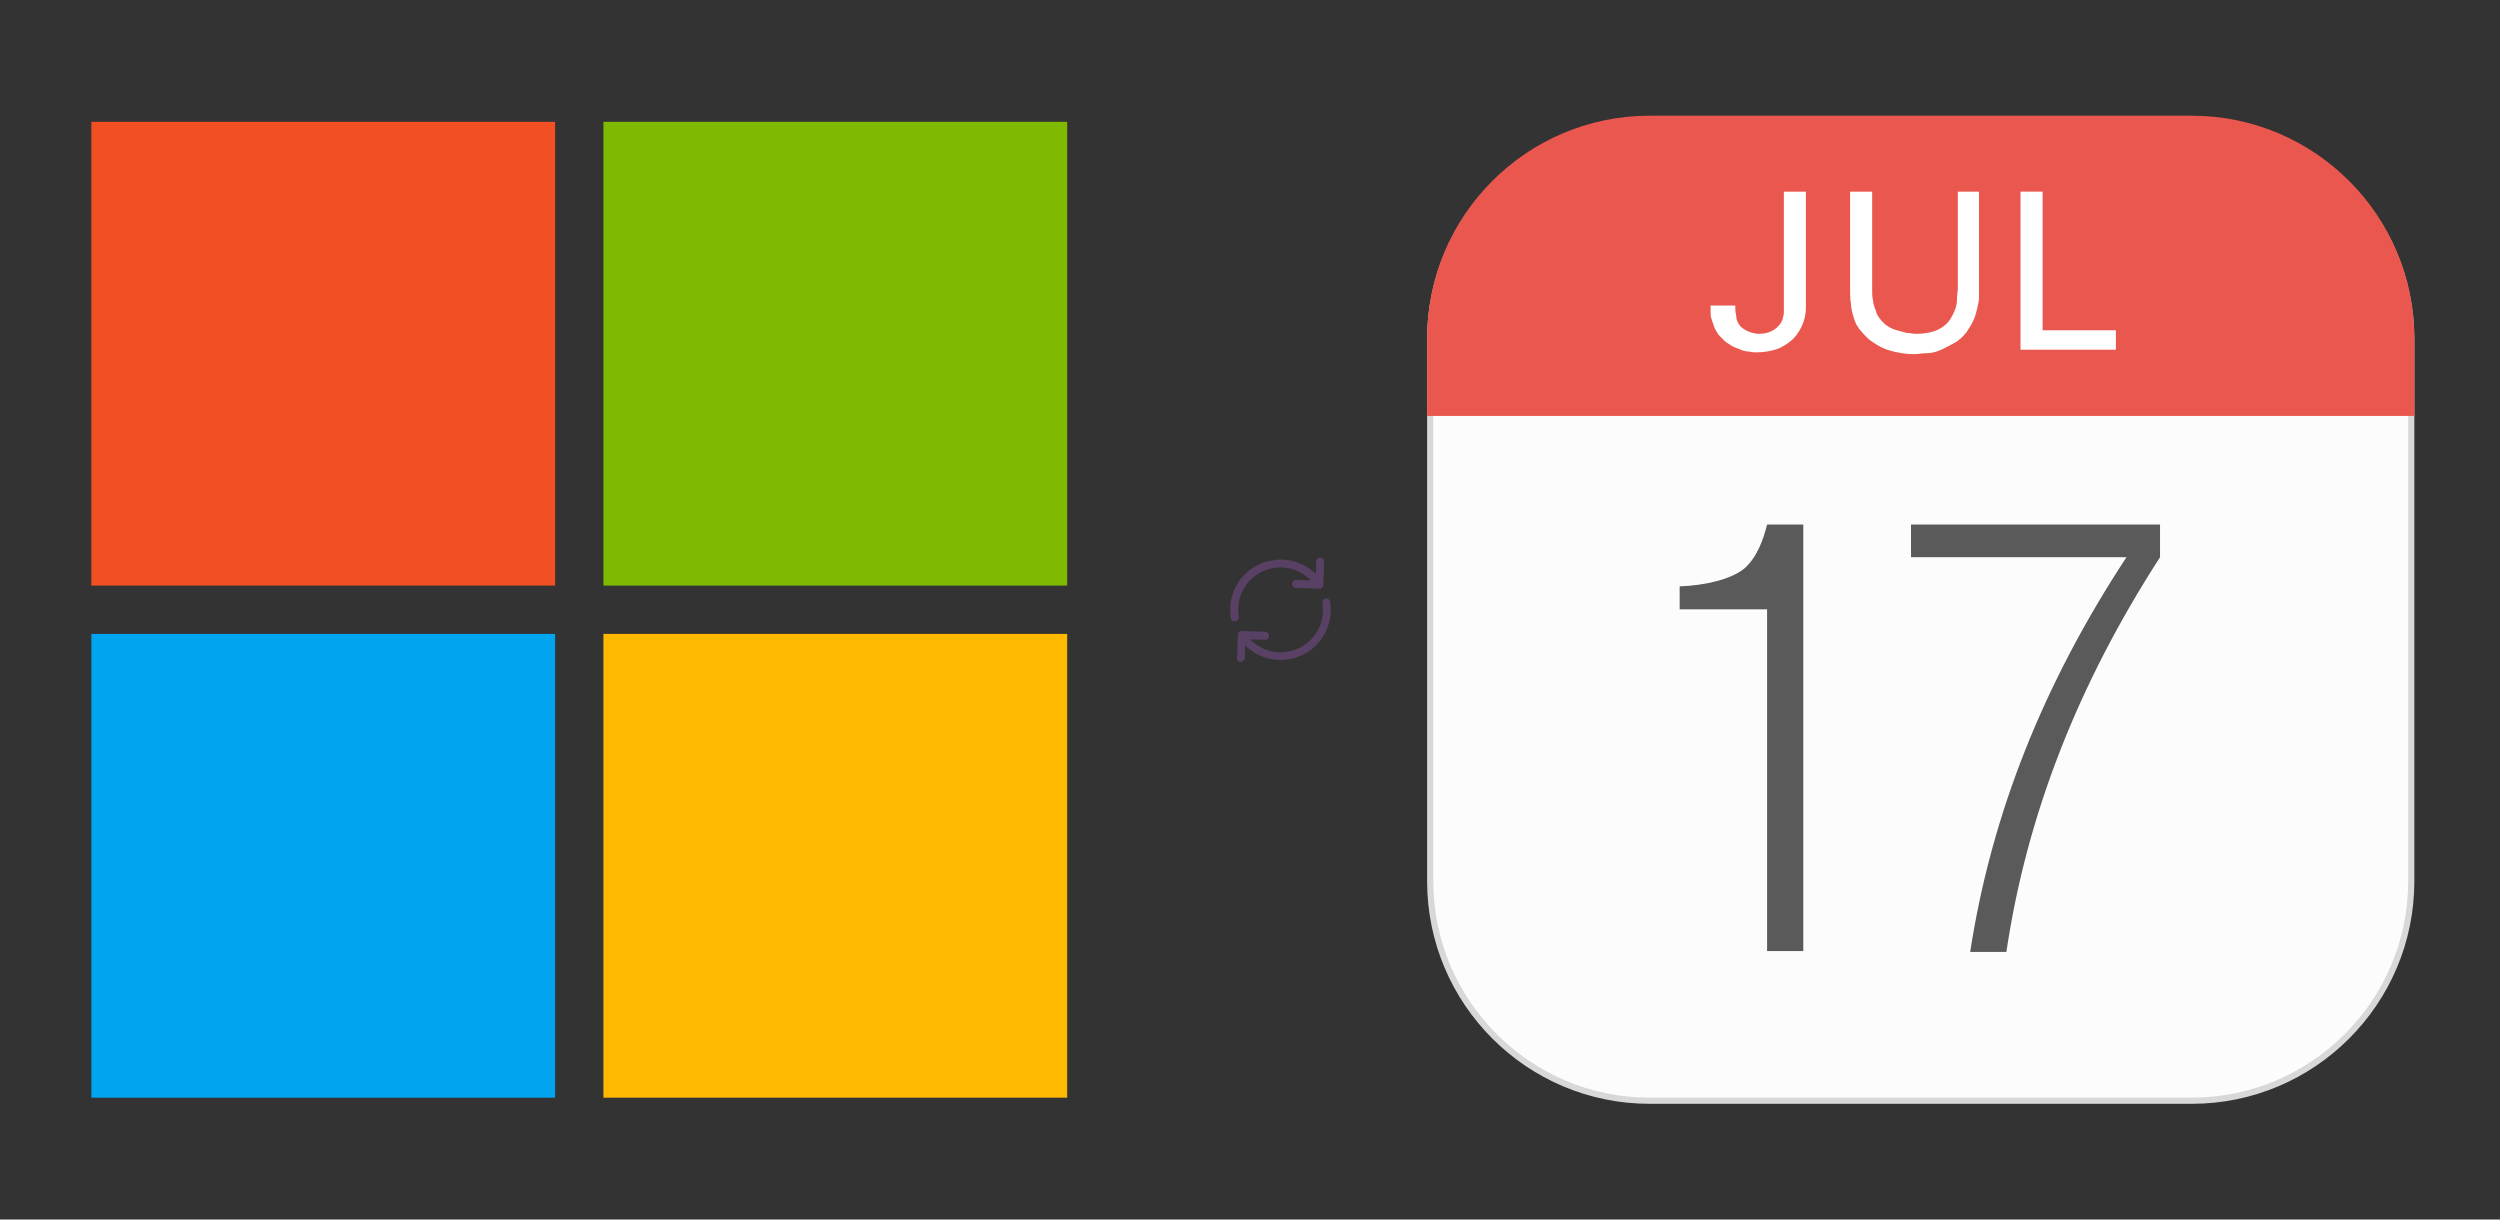 ﻿<?xml version="1.0" encoding="utf-8"?>
<!DOCTYPE svg PUBLIC "-//W3C//DTD SVG 1.1//EN" "http://www.w3.org/Graphics/SVG/1.1/DTD/svg11.dtd">
<svg width="1025" height="500" xmlns="http://www.w3.org/2000/svg" xmlns:xlink="http://www.w3.org/1999/xlink" xmlns:xml="http://www.w3.org/XML/1998/namespace" version="1.1">
  <rect width="100%" height="100%" fill="#333333" stroke="none"/>
  <svg x="0" y="0" width="475" height="500" viewBox="0, 0, 131.9, 125.7" xml:space="preserve" id="Layer_1" enable-background="new 0 0 131.9 125.7" xmlns="http://www.w3.org/2000/svg" xmlns:xlink="http://www.w3.org/1999/xlink" xmlns:xml="http://www.w3.org/XML/1998/namespace" version="1.1">
    <g>
      <path d="M10.4 7.3 L63.2 7.3 L63.2 60.1 L10.4 60.1 L10.4 7.3 z" style="fill:#F25022;" />
      <path d="M68.7 7.3 L121.5 7.3 L121.5 60.1 L68.7 60.1 L68.7 7.3 z" style="fill:#7FBA00;" />
      <path d="M10.4 65.6 L63.2 65.6 L63.2 118.4 L10.4 118.4 L10.4 65.6 z" style="fill:#00A4EF;" />
      <path d="M68.7 65.6 L121.5 65.6 L121.5 118.4 L68.7 118.4 L68.7 65.6 z" style="fill:#FFB900;" />
    </g>
  </svg>
  <svg x="550" y="0" width="475" height="500" viewBox="0, 0, 131.2, 125.7" xml:space="preserve" id="Layer_1#1" enable-background="new 0 0 131.2 125.7" xmlns="http://www.w3.org/2000/svg" xmlns:xlink="http://www.w3.org/1999/xlink" xmlns:xml="http://www.w3.org/XML/1998/namespace" version="1.1">
    <style type="text/css">
	.st0{fill:#FFA000;}
	.st1{fill:#FFCA28;}
	.st2{fill:#F7F7F7;}
	.st3{fill:#594165;}
	.st4{fill:#FFFFFF;}
	.st5{opacity:0.9;fill:#FFFFFF;}
	.st6{fill:#4885ED;}
	.st7{fill:#F7F7F7;stroke:#594165;stroke-width:4;stroke-miterlimit:10;}
	.st8{fill:#E0412F;}
	.st9{fill-rule:evenodd;clip-rule:evenodd;fill:#606161;}
	.st10{fill:none;stroke:#58ABF4;stroke-width:0.25;stroke-miterlimit:10;}
	.st11{fill:#036EB1;}
	.st12{fill:#A4C639;}
	.st13{fill:none;stroke:#E0412F;stroke-miterlimit:10;}
	.st14{fill:#046DB2;}
	.st15{fill-rule:evenodd;clip-rule:evenodd;fill:#528FF5;}
	.st16{fill-rule:evenodd;clip-rule:evenodd;fill:#417BE6;}
	.st17{fill-rule:evenodd;clip-rule:evenodd;fill:#4881E8;}
	.st18{fill-rule:evenodd;clip-rule:evenodd;fill:#FBC013;}
	.st19{fill-rule:evenodd;clip-rule:evenodd;fill:#FFFFFF;}
	.st20{fill:#E5E5E5;}
	.st21{fill:#DF871E;}
	.st22{fill:#B6B6B6;}
	.st23{fill:#8C5BA4;}
	.st24{fill:#8DC652;}
	.st25{fill:#497FC1;}
	.st26{fill:#919191;}
	.st27{fill-rule:evenodd;clip-rule:evenodd;fill:#8E8E8E;}
	.st28{fill:#8E8E8E;}
	.st29{fill:#EB3D01;}
	.st30{fill:#F57F20;}
	.st31{fill:#ED7E01;}
	.st32{fill-rule:evenodd;clip-rule:evenodd;fill:#046DB2;}
	.st33{fill:#E0E2E2;}
	.st34{fill:#47D86F;}
	.st35{fill:#4FC9F8;}
	.st36{fill:#FF9327;}
	.st37{fill:#C9C8C4;}
	.st38{fill:#9A9A9A;}
	.st39{fill:#F2F2F2;}
	.st40{fill:#F14336;}
	.st41{fill:#D32E2A;}
	.st42{fill:#FBBB00;}
	.st43{fill:#518EF8;}
	.st44{fill:#28B446;}
	.st45{fill:#A3C53A;}
	.st46{fill:#D6D8D7;}
	.st47{fill:#3A5BBC;}
	.st48{fill:url(#ical_43_);}
	.st49{fill:url(#ical_44_);}
	.st50{fill:url(#ical_45_);}
	.st51{fill:url(#ical_46_);}
	.st52{fill:#FFE168;}
	.st53{fill:#006699;}
	.st54{fill:#F4AE01;}
	.st55{fill:#DD191F;}
	.st56{fill:#323232;}
	.st57{fill:#CDCCCA;}
	.st58{fill:#5199F0;}
	.st59{fill:#791BCC;}
	.st60{fill:#C71D2E;}
	.st61{fill:#32DAC4;}
	.st62{fill:#3C5A99;}
	.st63{fill:#FCB714;}
	.st64{fill:#F06415;}
	.st65{fill:#BDCF31;}
	.st66{fill:#00A1E0;}
	.st67{fill:#00A1E3;}
	.st68{fill:#7AAD3E;}
	.st69{fill:#A50034;}
	.st70{fill:#6B6B6B;}
	.st71{fill:#005DAA;}
	.st72{fill:#EB0028;}
	.st73{fill:#888B8D;}
	.st74{fill:#0C4DA2;}
	.st75{fill:#00BFFF;}
	.st76{fill-rule:evenodd;clip-rule:evenodd;fill:#E81123;}
	.st77{fill:#FF6700;}
	.st78{fill:#00BFFE;}
	.st79{fill:#C4C4C4;}
	.st80{fill:url(#ical_47_);}
	.st81{fill:url(#ical_48_);}
	.st82{fill:url(#ical_49_);}
	.st83{fill:url(#ical_50_);}
	.st84{fill:#E5E5E5;stroke:#8E8E8E;stroke-width:2;stroke-miterlimit:10;}
	.st85{fill-rule:evenodd;clip-rule:evenodd;fill:#594165;}
	.st86{fill-rule:evenodd;clip-rule:evenodd;fill:#D4D4D4;}
	.st87{fill-rule:evenodd;clip-rule:evenodd;fill:#3669D6;}
	.st88{fill-rule:evenodd;clip-rule:evenodd;fill:#3A81F4;}
	.st89{fill-rule:evenodd;clip-rule:evenodd;fill:#FAFAFA;}
	.st90{fill-rule:evenodd;clip-rule:evenodd;fill:#E0E0E0;}
	.st91{fill:url(#ical_59_);}
	.st92{opacity:0.2;fill:#56C7DA;enable-background:new    ;}
	.st93{fill:url(#ical_60_);}
	.st94{fill:url(#ical_61_);}
	.st95{fill:url(#ical_62_);}
	.st96{fill:url(#ical_63_);}
	.st97{fill:url(#ical_64_);}
	.st98{fill:#FCFCFC;enable-background:new    ;}
	.st99{enable-background:new    ;}
	.st100{fill:#5A5A5A;}
	.st101{fill:#D8D8D8;enable-background:new    ;}
	.st102{fill:#E9574E;}
	.st103{fill:none;stroke:#D8D8D8;stroke-width:0.75;stroke-miterlimit:10;enable-background:new    ;}
	.st104{fill:#E9574E;stroke:#E9574E;stroke-width:0.75;stroke-miterlimit:10;enable-background:new    ;}
</style>
    <g>
      <path d="M96.2 118.4 L34.9 118.4 C21.2 118.4 10 107.3 10 93.5 L10 32.2 C10 18.5 21.2 7.4 34.9 7.4 L96.3 7.4 C110 7.4 121.2 18.5 121.2 32.3 L121.2 93.7 C121.1 107.3 110 118.4 96.2 118.4 z" enable-background="new" class="st98" style="fill:#FCFCFC;" />
      <g enable-background="new" class="st99">
        <path d="M92.7 53.2 L92.7 56.9 C83.4 71.3 77.6 86.1 75.3 101.6 L71.2 101.6 C73.6 86 79.5 71.2 88.9 56.9 L64.5 56.9 L64.5 53.2 L92.7 53.2 z" class="st100" style="fill:#5A5A5A;" />
        <path d="M48.2 53.2 C47.8 54.8 47.1 56.9 45.6 58.2 C44.1 59.4 41.2 60.1 38.3 60.2 L38.3 62.8 L48.2 62.8 L48.2 101.5 L52.3 101.5 L52.3 53.2 L48.2 53.2 z" class="st100" style="fill:#5A5A5A;" />
      </g>
      <path d="M96.3 118.8 L34.9 118.8 C21 118.8 9.7 107.5 9.7 93.6 L9.7 32.2 C9.7 18.3 21 7 34.9 7 L96.3 7 C110.2 7 121.5 18.3 121.5 32.2 L121.5 93.6 C121.5 107.5 110.2 118.8 96.3 118.8 z M34.9 7.7 C21.4 7.7 10.4 18.7 10.4 32.2 L10.4 93.6 C10.4 107.1 21.4 118.1 34.9 118.1 L96.3 118.1 C109.8 118.1 120.8 107.1 120.8 93.6 L120.8 32.2 C120.8 18.7 109.8 7.7 96.3 7.7 L34.9 7.7 z" enable-background="new" class="st101" style="fill:#D8D8D8;" />
      <g enable-background="new" class="st99">
        <path d="M121.1 40.5 L121.1 32.1 C121.1 18.4 110 7.2 96.2 7.2 L34.9 7.2 C21.2 7.2 10 18.3 10 32.1 L10 40.5 L121.1 40.5 z" class="st102" style="fill:#E9574E;" />
        <path d="M121.5 40.9 L9.7 40.9 L9.7 32.1 C9.7 18.2 21 6.9 34.9 6.9 L96.3 6.9 C110.2 6.9 121.5 18.2 121.5 32.1 L121.5 40.9 z M10.4 40.2 L120.7 40.2 L120.7 32.1 C120.7 18.6 109.7 7.6 96.2 7.6 L34.9 7.6 C21.4 7.6 10.4 18.6 10.4 32.1 L10.4 40.2 z" class="st102" style="fill:#E9574E;" />
      </g>
      <g>
        <path d="M44.6 28.5 C44.6 28.8 44.6 29.2 44.7 29.5 C44.7 29.9 44.8 30.2 45 30.5 C45.1 30.7 45.4 31 45.8 31.2 C46.2 31.4 46.7 31.6 47.3 31.6 C47.8 31.6 48.3 31.5 48.7 31.3 C49.1 31.1 49.5 30.8 49.8 30.3 C49.9 30.1 50 29.9 50 29.7 C50.1 29.5 50.1 29.3 50.1 29 C50.1 28.8 50.1 28.6 50.1 28.4 C50.1 28.2 50.1 28 50.1 27.9 L50.1 15.5 L52.6 15.5 L52.6 28.6 C52.6 29.4 52.4 30.2 52.1 30.8 C51.8 31.4 51.4 32 50.9 32.4 C50.4 32.8 49.8 33.2 49.1 33.4 C48.4 33.6 47.7 33.7 47 33.7 C46.8 33.7 46.5 33.7 46.1 33.6 C45.7 33.6 45.4 33.5 45 33.3 C44.6 33.2 44.2 33 43.8 32.7 C43.4 32.5 43.1 32.1 42.7 31.7 C42.5 31.4 42.3 31.1 42.2 30.8 C42.1 30.5 42 30.2 41.9 29.9 C41.8 29.6 41.8 29.3 41.8 29.1 C41.8 28.9 41.8 28.6 41.8 28.4 L44.6 28.4 z" class="st4" style="fill:white;" />
        <path d="M60.1 15.5 L60.1 26.6 C60.1 27.1 60.1 27.5 60.2 27.8 C60.2 28.1 60.3 28.4 60.4 28.7 C60.5 28.9 60.6 29.2 60.6 29.3 C60.7 29.5 60.8 29.6 60.9 29.8 C61.2 30.2 61.5 30.5 61.8 30.7 C62.1 30.9 62.5 31.1 62.9 31.2 C63.3 31.3 63.6 31.4 64 31.5 C64.4 31.5 64.7 31.6 65 31.6 C66.2 31.6 67.1 31.4 67.8 31 C68.5 30.6 68.9 30.1 69.2 29.5 C69.5 28.9 69.7 28.4 69.7 27.8 C69.7 27.2 69.8 26.8 69.8 26.5 L69.8 15.5 L72.2 15.5 L72.2 26.6 C72.2 26.8 72.2 27.2 72.2 27.5 C72.2 27.9 72.1 28.2 72 28.7 C71.9 29.1 71.8 29.6 71.6 30 C71.4 30.5 71.1 30.9 70.8 31.4 C70.4 31.9 69.9 32.4 69.3 32.7 C68.7 33 68.2 33.3 67.7 33.5 C67.2 33.7 66.7 33.8 66.2 33.8 C65.7 33.8 65.3 33.9 65 33.9 C64.6 33.9 64.1 33.9 63.5 33.8 C62.9 33.7 62.4 33.6 61.8 33.4 C61.2 33.2 60.7 32.9 60.1 32.5 C59.5 32.1 59.1 31.6 58.6 31 C58.5 30.8 58.3 30.6 58.2 30.3 C58.1 30 58 29.8 57.9 29.4 C57.8 29 57.7 28.6 57.7 28.2 C57.6 27.7 57.6 27.1 57.6 26.5 L57.6 15.5 L60.1 15.5 z" class="st4" style="fill:white;" />
        <path d="M76.9 15.5 L79.4 15.5 L79.4 31.2 L87.7 31.2 L87.7 33.4 L76.9 33.4 L76.9 15.5 z" class="st4" style="fill:white;" />
      </g>
    </g>
  </svg>
  <svg x="475" y="200" width="100" height="100" viewBox="0, 0, 68, 125.7" xml:space="preserve" id="Layer_1#2" enable-background="new 0 0 68 125.7" xmlns="http://www.w3.org/2000/svg" xmlns:xlink="http://www.w3.org/1999/xlink" xmlns:xml="http://www.w3.org/XML/1998/namespace" version="1.1">
    <style type="text/css">
	.st0{fill-rule:evenodd;clip-rule:evenodd;}
	.st1{fill-rule:evenodd;clip-rule:evenodd;fill:#3FBDCF;}
	.st2{fill-rule:evenodd;clip-rule:evenodd;fill:#FFFFFF;}
	.st3{fill:#FFA000;}
	.st4{fill:#FFCA28;}
	.st5{fill:#F7F7F7;}
	.st6{fill:#594165;}
	.st7{fill:#FFFFFF;}
	.st8{opacity:0.9;fill:#FFFFFF;}
	.st9{fill:#4885ED;}
	.st10{fill:#F7F7F7;stroke:#594165;stroke-width:4;stroke-miterlimit:10;}
	.st11{fill:#E0412F;}
	.st12{fill-rule:evenodd;clip-rule:evenodd;fill:#606161;}
	.st13{fill:none;stroke:#58ABF4;stroke-width:0.25;stroke-miterlimit:10;}
	.st14{fill:#036EB1;}
	.st15{fill:#A4C639;}
	.st16{fill:none;stroke:#E0412F;stroke-miterlimit:10;}
	.st17{fill:#046DB2;}
	.st18{fill-rule:evenodd;clip-rule:evenodd;fill:#528FF5;}
	.st19{fill-rule:evenodd;clip-rule:evenodd;fill:#417BE6;}
	.st20{fill-rule:evenodd;clip-rule:evenodd;fill:#4881E8;}
	.st21{fill-rule:evenodd;clip-rule:evenodd;fill:#FBC013;}
	.st22{fill:#E5E5E5;}
	.st23{fill:#DF871E;}
	.st24{fill:#B6B6B6;}
	.st25{fill:#8C5BA4;}
	.st26{fill:#8DC652;}
	.st27{fill:#497FC1;}
	.st28{fill:#919191;}
	.st29{fill-rule:evenodd;clip-rule:evenodd;fill:#8E8E8E;}
	.st30{fill:#8E8E8E;}
	.st31{fill:#EB3D01;}
	.st32{fill:#F57F20;}
	.st33{fill:#ED7E01;}
	.st34{fill-rule:evenodd;clip-rule:evenodd;fill:#046DB2;}
	.st35{fill:#E0E2E2;}
	.st36{fill:#47D86F;}
	.st37{fill:#4FC9F8;}
	.st38{fill:#FF9327;}
	.st39{fill:#C9C8C4;}
	.st40{fill:#9A9A9A;}
	.st41{fill:#F2F2F2;}
	.st42{fill:#F14336;}
	.st43{fill:#D32E2A;}
	.st44{fill:#FBBB00;}
	.st45{fill:#518EF8;}
	.st46{fill:#28B446;}
	.st47{fill:#A3C53A;}
	.st48{fill:#D6D8D7;}
	.st49{fill:#3A5BBC;}
	.st50{fill:url(#sync_43_);}
	.st51{fill:url(#sync_44_);}
	.st52{fill:url(#sync_45_);}
	.st53{fill:url(#sync_46_);}
	.st54{fill:#FFE168;}
	.st55{fill:#006699;}
	.st56{fill:#F4AE01;}
	.st57{fill:#DD191F;}
	.st58{fill:#323232;}
	.st59{fill:#CDCCCA;}
	.st60{fill:#5199F0;}
	.st61{fill:#791BCC;}
	.st62{fill:#C71D2E;}
	.st63{fill:#32DAC4;}
	.st64{fill:#3C5A99;}
	.st65{fill:#FCB714;}
	.st66{fill:#F06415;}
	.st67{fill:#BDCF31;}
	.st68{fill:#00A1E0;}
	.st69{fill:#00A1E3;}
	.st70{fill:#7AAD3E;}
	.st71{fill:#A50034;}
	.st72{fill:#6B6B6B;}
	.st73{fill:#005DAA;}
	.st74{fill:#EB0028;}
	.st75{fill:#888B8D;}
	.st76{fill:#0C4DA2;}
	.st77{fill:#00BFFF;}
	.st78{fill-rule:evenodd;clip-rule:evenodd;fill:#E81123;}
	.st79{fill:#FF6700;}
	.st80{fill:#00BFFE;}
	.st81{fill:#C4C4C4;}
	.st82{fill:url(#sync_47_);}
	.st83{fill:url(#sync_48_);}
	.st84{fill:url(#sync_49_);}
	.st85{fill:url(#sync_50_);}
	.st86{fill:#E5E5E5;stroke:#8E8E8E;stroke-width:2;stroke-miterlimit:10;}
	.st87{fill-rule:evenodd;clip-rule:evenodd;fill:#594165;}
	.st88{fill-rule:evenodd;clip-rule:evenodd;fill:#D4D4D4;}
	.st89{fill-rule:evenodd;clip-rule:evenodd;fill:#3669D6;}
	.st90{fill-rule:evenodd;clip-rule:evenodd;fill:#3A81F4;}
	.st91{fill-rule:evenodd;clip-rule:evenodd;fill:#FAFAFA;}
	.st92{fill-rule:evenodd;clip-rule:evenodd;fill:#E0E0E0;}
	.st93{fill:url(#sync_59_);}
	.st94{opacity:0.2;fill:#56C7DA;enable-background:new    ;}
	.st95{fill:url(#sync_60_);}
	.st96{fill:url(#sync_61_);}
	.st97{fill:url(#sync_62_);}
	.st98{fill:url(#sync_63_);}
	.st99{fill:url(#sync_64_);}
	.st100{fill:#FCFCFC;enable-background:new    ;}
	.st101{enable-background:new    ;}
	.st102{fill:#5A5A5A;}
	.st103{fill:#D8D8D8;enable-background:new    ;}
	.st104{fill:#E9574E;}
	.st105{fill:none;stroke:#D8D8D8;stroke-width:0.75;stroke-miterlimit:10;enable-background:new    ;}
	.st106{fill:#E9574E;stroke:#E9574E;stroke-width:0.75;stroke-miterlimit:10;enable-background:new    ;}
	.st107{fill:#E0E0E0;}
	.st108{fill:#537ABD;}
	.st109{fill:#2EB672;}
	.st110{fill:#FED14B;}
	.st111{fill:#28CD7E;}
	.st112{fill:#CECECE;}
	.st113{fill-rule:evenodd;clip-rule:evenodd;fill:#FF9D17;}
</style>
    <g>
      <path d="M56.1 50 L56.1 50 L56.5 38.1 C56.5 37.6 56.3 37 55.9 36.6 C55.5 36.2 55 36 54.5 36 C53.4 36 52.4 36.9 52.4 38 L52.2 44.4 L51.4 43.7 C46.6 39.3 40.4 37 34 37 C34 37 34 37 34 37 C32.6 37 31.2 37.1 29.8 37.4 C17.2 39.4 8.1 50.1 8.1 62.8 C8.1 64.2 8.2 65.6 8.4 67.1 C8.6 68.2 9.7 69 10.8 68.8 C11.9 68.6 12.7 67.6 12.5 66.4 C12.3 65.2 12.2 64 12.2 62.8 C12.2 52.1 19.9 43.1 30.4 41.3 C31.6 41.1 32.8 41 34 41 C34 41 34 41 34 41 C39.5 41 44.7 43.1 48.7 46.8 L49.7 47.7 L42.1 47.5 C41 47.5 40 48.4 40 49.5 C40 50 40.2 50.6 40.6 51 C41 51.4 41.5 51.6 42 51.6 L53.5 52 C54.1 52.1 54.7 52 55.2 51.7 C55.8 51.4 56.1 50.8 56.1 50 z" class="st6" style="fill:#594165;" />
      <path d="M12.1 89.1 C12.5 89.5 13 89.7 13.5 89.7 C14 89.7 14.6 89.5 15 89.1 C15.4 88.7 15.6 88.2 15.6 87.7 L15.8 81.3 L16.6 82 C21.4 86.3 27.5 88.7 33.9 88.7 C35.3 88.7 36.7 88.6 38.2 88.4 C50.8 86.3 59.9 75.6 59.9 62.9 C59.9 61.5 59.8 60.1 59.6 58.7 C59.5 58.2 59.2 57.7 58.8 57.4 C58.4 57.1 57.8 57 57.3 57 C56.2 57.2 55.4 58.2 55.6 59.4 C55.8 60.6 55.9 61.8 55.9 63 C55.9 73.7 48.2 82.7 37.7 84.5 C36.5 84.7 35.3 84.8 34.1 84.8 C34.1 84.8 34.1 84.8 34.1 84.8 C28.6 84.8 23.4 82.7 19.3 79 L18.3 78.1 L26 78.3 C27.1 78.3 28.1 77.4 28.1 76.3 C28.1 75.8 27.9 75.2 27.5 74.8 C27.1 74.4 26.6 74.2 26.1 74.2 L14.1 73.8 L14.1 73.8 C14.1 73.8 14.1 73.8 14.1 73.8 C13.6 73.8 13.2 73.9 12.9 74.1 C12.2 74.6 11.8 75.4 12 76.3 L12 76.4 L11.6 87.8 C11.5 88.1 11.7 88.7 12.1 89.1 z" class="st6" style="fill:#594165;" />
    </g>
  </svg>
</svg>